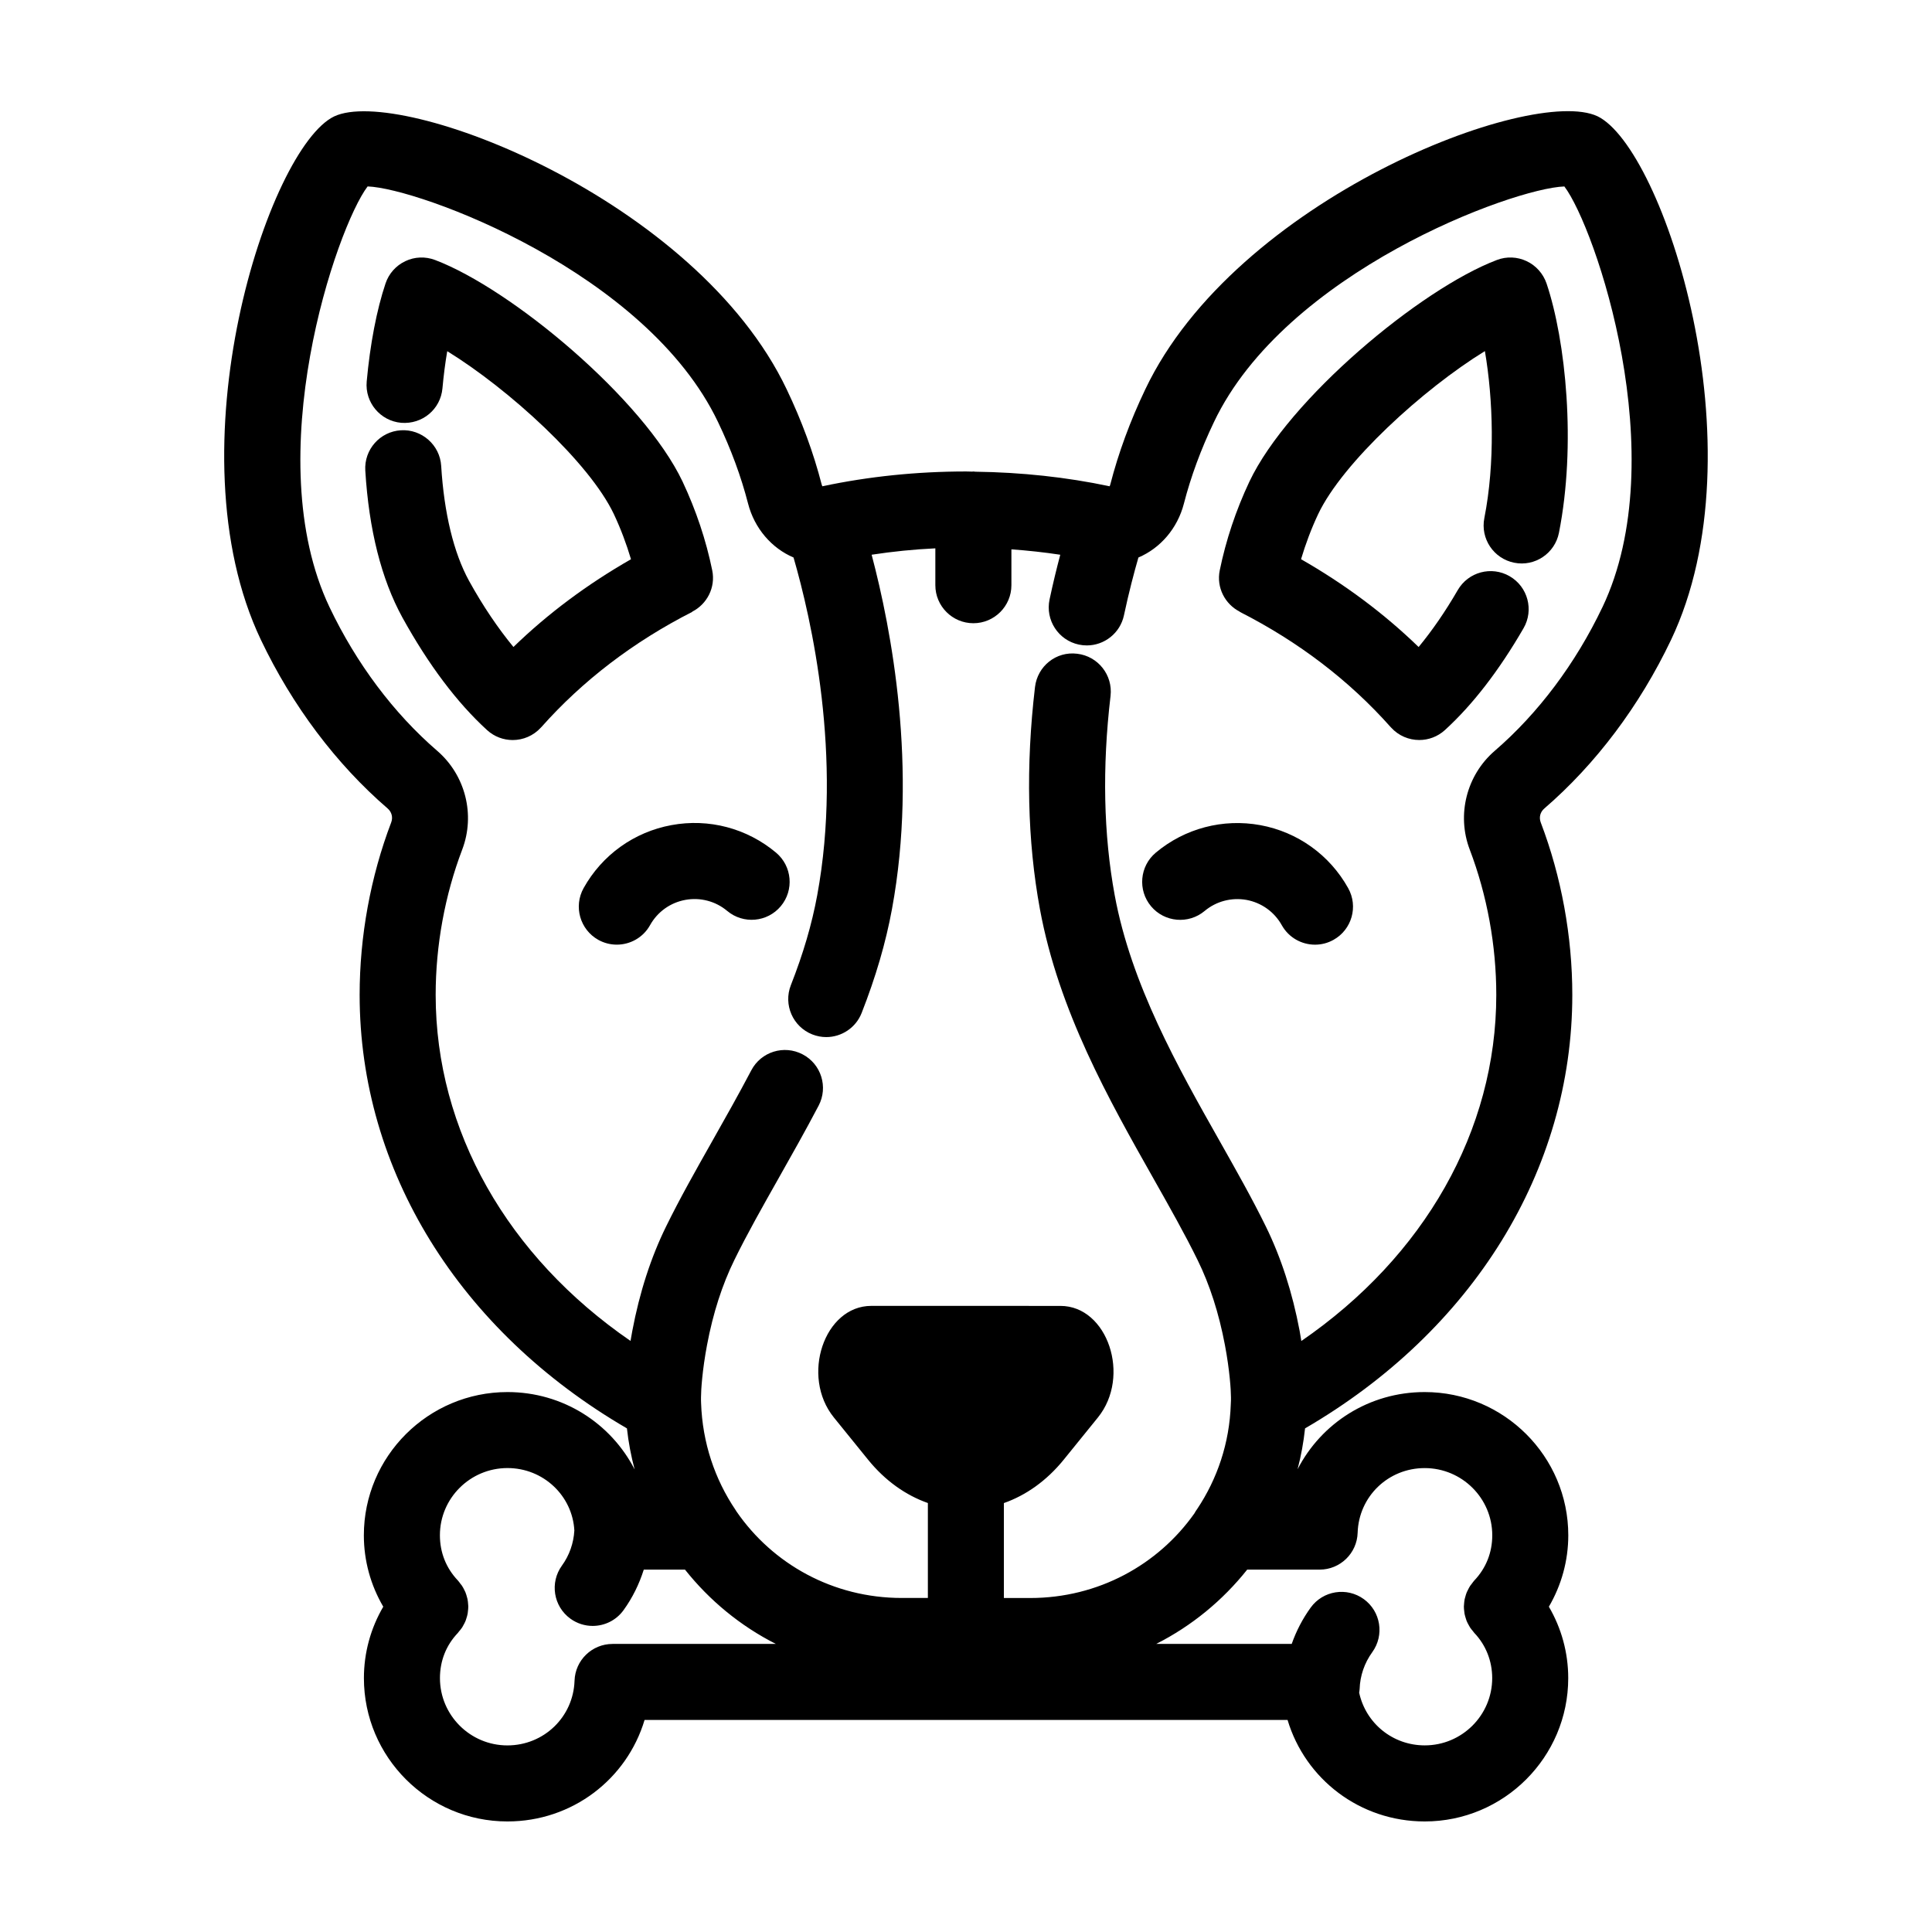 <?xml version="1.0" encoding="UTF-8"?>
<!-- Uploaded to: ICON Repo, www.iconrepo.com, Generator: ICON Repo Mixer Tools -->
<svg fill="#000000" width="800px" height="800px" version="1.1" viewBox="144 144 512 512" xmlns="http://www.w3.org/2000/svg">
 <g>
  <path d="m477.99 362.67c-9.879-1.805-19.992 0.84-27.703 7.301-4.262 3.578-4.82 9.934-1.25 14.199 3.57 4.262 9.93 4.82 14.199 1.25 3.09-2.59 7.152-3.641 11.105-2.934 3.969 0.734 7.379 3.176 9.344 6.699 1.844 3.305 5.273 5.164 8.805 5.164 1.664 0 3.344-0.406 4.902-1.281 4.863-2.711 6.606-8.848 3.883-13.707-4.894-8.785-13.387-14.871-23.285-16.691z"/>
  <path d="m349.66 369.96c-7.715-6.457-17.805-9.133-27.715-7.297-9.895 1.82-18.379 7.906-23.281 16.691-2.711 4.863-0.961 11.004 3.891 13.715 1.559 0.867 3.246 1.273 4.902 1.273 3.535 0 6.969-1.859 8.812-5.164 1.965-3.527 5.367-5.969 9.336-6.695 3.961-0.73 8.02 0.332 11.117 2.926 4.262 3.566 10.617 3.012 14.191-1.254 3.57-4.262 3.008-10.621-1.254-14.195z"/>
  <path d="m327.43 306.11c3.934-2.004 6.246-6.418 5.32-10.953-1.633-7.996-4.273-15.898-7.859-23.523-10.363-21.855-45.312-51.051-65.602-58.738-2.57-0.973-5.41-0.863-7.879 0.316-2.473 1.168-4.367 3.301-5.238 5.898-2.336 6.941-4.106 16.176-4.992 25.996-0.5 5.547 3.594 10.438 9.133 10.941 5.633 0.449 10.438-3.594 10.941-9.133 0.309-3.402 0.734-6.731 1.27-9.848 16.383 10.09 37.68 29.52 44.152 43.172 1.84 3.91 3.336 7.914 4.543 11.965-11.512 6.586-21.957 14.34-31.152 23.254-4.047-4.918-8.039-10.777-11.773-17.539-4.062-7.406-6.609-17.938-7.375-30.449-0.332-5.559-5.184-9.785-10.672-9.441-5.559 0.336-9.777 5.117-9.441 10.672 0.957 15.684 4.262 28.773 9.828 38.934 6.926 12.539 14.484 22.586 22.453 29.855 1.934 1.762 4.363 2.629 6.785 2.629 2.734 0 5.461-1.109 7.453-3.285 0.031-0.035 0.051-0.074 0.086-0.109l0.012 0.012c10.973-12.363 24.445-22.656 40.031-30.586z"/>
  <path d="m548.58 213.21c-2.484-1.176-5.336-1.289-7.879-0.316-20.289 7.688-55.242 36.883-65.609 58.766-3.578 7.598-6.211 15.504-7.848 23.496-0.926 4.539 1.387 8.953 5.32 10.953l-0.02 0.035c15.594 7.93 29.066 18.223 40.031 30.586l0.012-0.012c0.031 0.035 0.051 0.074 0.086 0.109 1.988 2.18 4.715 3.285 7.453 3.285 2.418 0 4.852-0.871 6.785-2.629 7.34-6.691 14.359-15.781 20.848-27.004 2.785-4.816 1.137-10.984-3.68-13.766-4.816-2.793-10.977-1.148-13.766 3.68-3.367 5.82-6.84 10.797-10.363 15.074-9.199-8.922-19.645-16.688-31.16-23.27 1.211-4.047 2.699-8.047 4.535-11.941 6.484-13.684 27.801-33.125 44.188-43.211 2.191 12.781 2.734 29.652-0.145 44.246-1.082 5.457 2.469 10.762 7.93 11.84 5.445 1.094 10.758-2.469 11.84-7.93 4.606-23.293 1.828-50.891-3.293-66.105-0.902-2.594-2.793-4.719-5.266-5.887z"/>
  <path d="m567.33 174.8c-17.523-8.211-95.863 21.965-119.83 72.406-3.984 8.332-7.106 16.816-9.266 25.207-0.051 0.18-0.105 0.336-0.16 0.457-11.492-2.438-23.441-3.703-35.574-3.863-0.18-0.012-0.352-0.055-0.539-0.055-0.109 0-0.211 0.031-0.324 0.031-0.539-0.004-1.078-0.039-1.617-0.039h-0.023-0.023c-13 0.004-25.797 1.324-38.047 3.926-0.059-0.125-0.117-0.277-0.168-0.457-2.16-8.387-5.281-16.871-9.254-25.184-23.973-50.461-102.34-80.641-119.93-72.387-17.422 8.344-43.523 88.125-19.426 138.74 8.324 17.457 19.938 32.898 33.574 44.664 1.098 0.945 1.457 2.367 0.945 3.719-5.473 14.375-8.359 30.164-8.359 45.68 0 46.508 26.406 89.047 70.836 114.89 0.406 3.727 1.102 7.352 2.039 10.879-6.293-12.219-18.984-20.504-33.699-20.504-20.984 0-38.059 17.027-38.059 37.961 0 6.75 1.812 13.234 5.144 18.922-3.32 5.68-5.129 12.168-5.129 18.93 0 20.945 17.059 37.98 38.023 37.98 17.207 0 31.664-11.227 36.355-26.895h170.4c4.691 15.668 19.152 26.895 36.355 26.895 20.965 0 38.023-17.039 38.023-37.98 0-6.762-1.809-13.25-5.129-18.93 3.324-5.688 5.144-12.176 5.144-18.922 0-20.934-17.074-37.961-38.059-37.961-14.738 0-27.391 8.258-33.68 20.453 0.922-3.512 1.586-7.125 1.98-10.828 44.426-25.84 70.824-68.379 70.824-114.88 0-15.516-2.887-31.312-8.359-45.684-0.516-1.352-0.152-2.769 0.941-3.707 13.645-11.77 25.258-27.211 33.582-44.68 24.094-50.617-2.012-130.4-19.52-138.79zm-261 404.86c-5.438 0-9.895 4.312-10.07 9.75-0.316 9.609-8.129 17.141-17.797 17.141-9.855 0-17.871-8-17.871-17.828 0-4.578 1.637-8.715 4.731-11.961 0.125-0.133 0.211-0.289 0.328-0.422 0.297-0.348 0.59-0.691 0.832-1.066 0.117-0.18 0.207-0.371 0.312-0.559 0.223-0.395 0.434-0.785 0.598-1.203 0.074-0.188 0.121-0.383 0.188-0.574 0.141-0.43 0.273-0.863 0.352-1.305 0.035-0.188 0.047-0.371 0.066-0.559 0.059-0.457 0.105-0.91 0.102-1.371 0-0.18-0.023-0.359-0.039-0.535-0.031-0.465-0.07-0.926-0.168-1.387-0.035-0.18-0.098-0.352-0.141-0.527-0.117-0.449-0.246-0.891-0.422-1.32-0.074-0.188-0.18-0.363-0.266-0.543-0.195-0.402-0.402-0.805-0.66-1.184-0.133-0.191-0.289-0.367-0.43-0.551-0.207-0.266-0.387-0.555-0.625-0.805-3.125-3.281-4.769-7.426-4.769-11.992 0-9.82 8.031-17.809 17.906-17.809 9.508 0 17.219 7.332 17.723 16.547-0.195 3.359-1.309 6.57-3.289 9.301-3.266 4.508-2.262 10.809 2.242 14.07 1.785 1.293 3.859 1.918 5.906 1.918 3.117 0 6.195-1.441 8.168-4.16 2.394-3.305 4.168-6.941 5.375-10.766h10.914c6.5 8.184 14.68 14.93 24.082 19.695l-43.277-0.008zm187.39-19.695c5.441 0 9.906-4.324 10.07-9.766 0.297-9.613 8.102-17.141 17.77-17.141 9.875 0 17.906 7.992 17.906 17.809 0 4.566-1.648 8.711-4.769 11.992-0.223 0.23-0.383 0.5-0.578 0.746-0.168 0.207-0.336 0.406-0.484 0.625-0.238 0.359-0.43 0.73-0.613 1.109-0.102 0.207-0.223 0.406-0.309 0.621-0.168 0.402-0.289 0.82-0.398 1.238-0.055 0.203-0.121 0.402-0.168 0.609-0.086 0.434-0.125 0.867-0.156 1.305-0.016 0.207-0.039 0.406-0.047 0.609-0.004 0.438 0.039 0.867 0.098 1.301 0.023 0.211 0.035 0.418 0.074 0.625 0.082 0.422 0.207 0.832 0.336 1.246 0.066 0.211 0.121 0.422 0.203 0.629 0.156 0.395 0.359 0.77 0.57 1.145 0.117 0.207 0.215 0.418 0.344 0.613 0.227 0.352 0.504 0.676 0.781 1.004 0.133 0.156 0.227 0.328 0.367 0.473 3.055 3.199 4.734 7.453 4.734 11.961 0 9.828-8.016 17.828-17.871 17.828-8.57 0-15.66-5.93-17.387-13.977 0.039-0.316 0.117-0.625 0.125-0.945 0.109-3.531 1.273-6.906 3.344-9.77 3.266-4.508 2.262-10.809-2.242-14.07-4.504-3.266-10.812-2.262-14.07 2.242-2.156 2.977-3.828 6.223-5.031 9.629h-35.906c9.422-4.769 17.617-11.523 24.117-19.695h19.191zm74.945-255.06c-7.133 14.957-17.012 28.129-28.566 38.094-7.453 6.438-10.105 16.941-6.606 26.137 4.606 12.105 7.039 25.426 7.039 38.52 0 35.961-19.062 69.324-51.664 91.723-0.152-0.898-0.273-1.75-0.449-2.68-1.918-10.176-4.934-19.477-8.938-27.633-3.602-7.359-7.84-14.852-12.316-22.781-10.965-19.398-23.387-41.379-27.75-65.016-2.973-16.09-3.34-33.871-1.109-52.828 0.648-5.531-3.301-10.539-8.828-11.191-5.586-0.711-10.539 3.293-11.191 8.828-2.469 20.969-2.031 40.77 1.305 58.855 4.973 26.965 18.285 50.5 30.023 71.273 4.328 7.664 8.422 14.898 11.77 21.738 3.219 6.539 5.648 14.105 7.234 22.5 1.27 6.707 1.602 12.016 1.602 13.887 0 0.473 0.012 0.973-0.047 1.812-0.336 10.309-3.586 19.785-8.898 27.746-0.277 0.367-0.516 0.754-0.734 1.16-9.609 13.633-25.492 22.441-43.527 22.441h-6.973v-25.16c5.809-2.039 11.297-5.871 15.875-11.516l9.039-11.16c8.844-10.914 2.578-29.574-9.922-29.574l-50.125-0.008c-12.5 0-18.762 18.66-9.922 29.574l9.039 11.16c4.574 5.648 10.062 9.473 15.871 11.512v25.16h-6.922c-18.207 0-34.203-8.988-43.793-22.918-0.09-0.145-0.176-0.293-0.273-0.434-5.438-8.066-8.762-17.738-9.113-28.293-0.031-0.488-0.023-1.012-0.023-1.512 0-1.867 0.332-7.176 1.602-13.895 1.578-8.383 4.012-15.949 7.238-22.512 3.336-6.82 7.43-14.062 11.758-21.723 3.477-6.156 7.074-12.516 10.57-19.176 2.59-4.926 0.695-11.02-4.238-13.602-4.934-2.586-11.02-0.695-13.602 4.238-3.375 6.418-6.883 12.629-10.273 18.625-4.484 7.93-8.715 15.422-12.309 22.762-4.019 8.176-7.031 17.48-8.949 27.648-0.172 0.906-0.328 1.797-0.473 2.676-32.586-22.398-51.641-55.758-51.641-91.707 0-13.094 2.434-26.41 7.039-38.516 3.5-9.195 0.852-19.699-6.609-26.145-11.547-9.961-21.426-23.129-28.555-38.078-18.938-39.785 1.848-100.64 10.09-111.51 13.648 0.473 73.988 22.723 92.887 62.492 3.43 7.168 6.098 14.414 7.934 21.543 1.699 6.602 6.262 11.844 12.055 14.305 4.707 16.242 13.059 52.766 6.273 89.512-1.41 7.648-3.691 15.438-6.984 23.82-2.031 5.18 0.523 11.027 5.703 13.062 1.211 0.473 2.453 0.699 3.672 0.699 4.027 0 7.828-2.43 9.387-6.402 3.758-9.594 6.387-18.594 8.035-27.523 6.906-37.422-0.188-74.266-5.391-93.906 5.543-0.848 11.176-1.422 16.883-1.691v9.766c0 5.562 4.516 10.078 10.078 10.078s10.078-4.516 10.078-10.078v-9.5c4.363 0.312 8.688 0.781 12.949 1.43-0.926 3.481-1.895 7.43-2.836 11.848-1.16 5.441 2.309 10.797 7.75 11.961 0.711 0.152 1.414 0.223 2.117 0.223 4.648 0 8.832-3.238 9.844-7.969 1.32-6.184 2.699-11.41 3.836-15.332 5.805-2.469 10.359-7.703 12.055-14.297 1.84-7.129 4.508-14.379 7.945-21.562 18.887-39.762 79.234-62.008 92.879-62.473 8.238 10.867 29.027 71.711 10.098 111.49z"/>
 </g>
</svg>